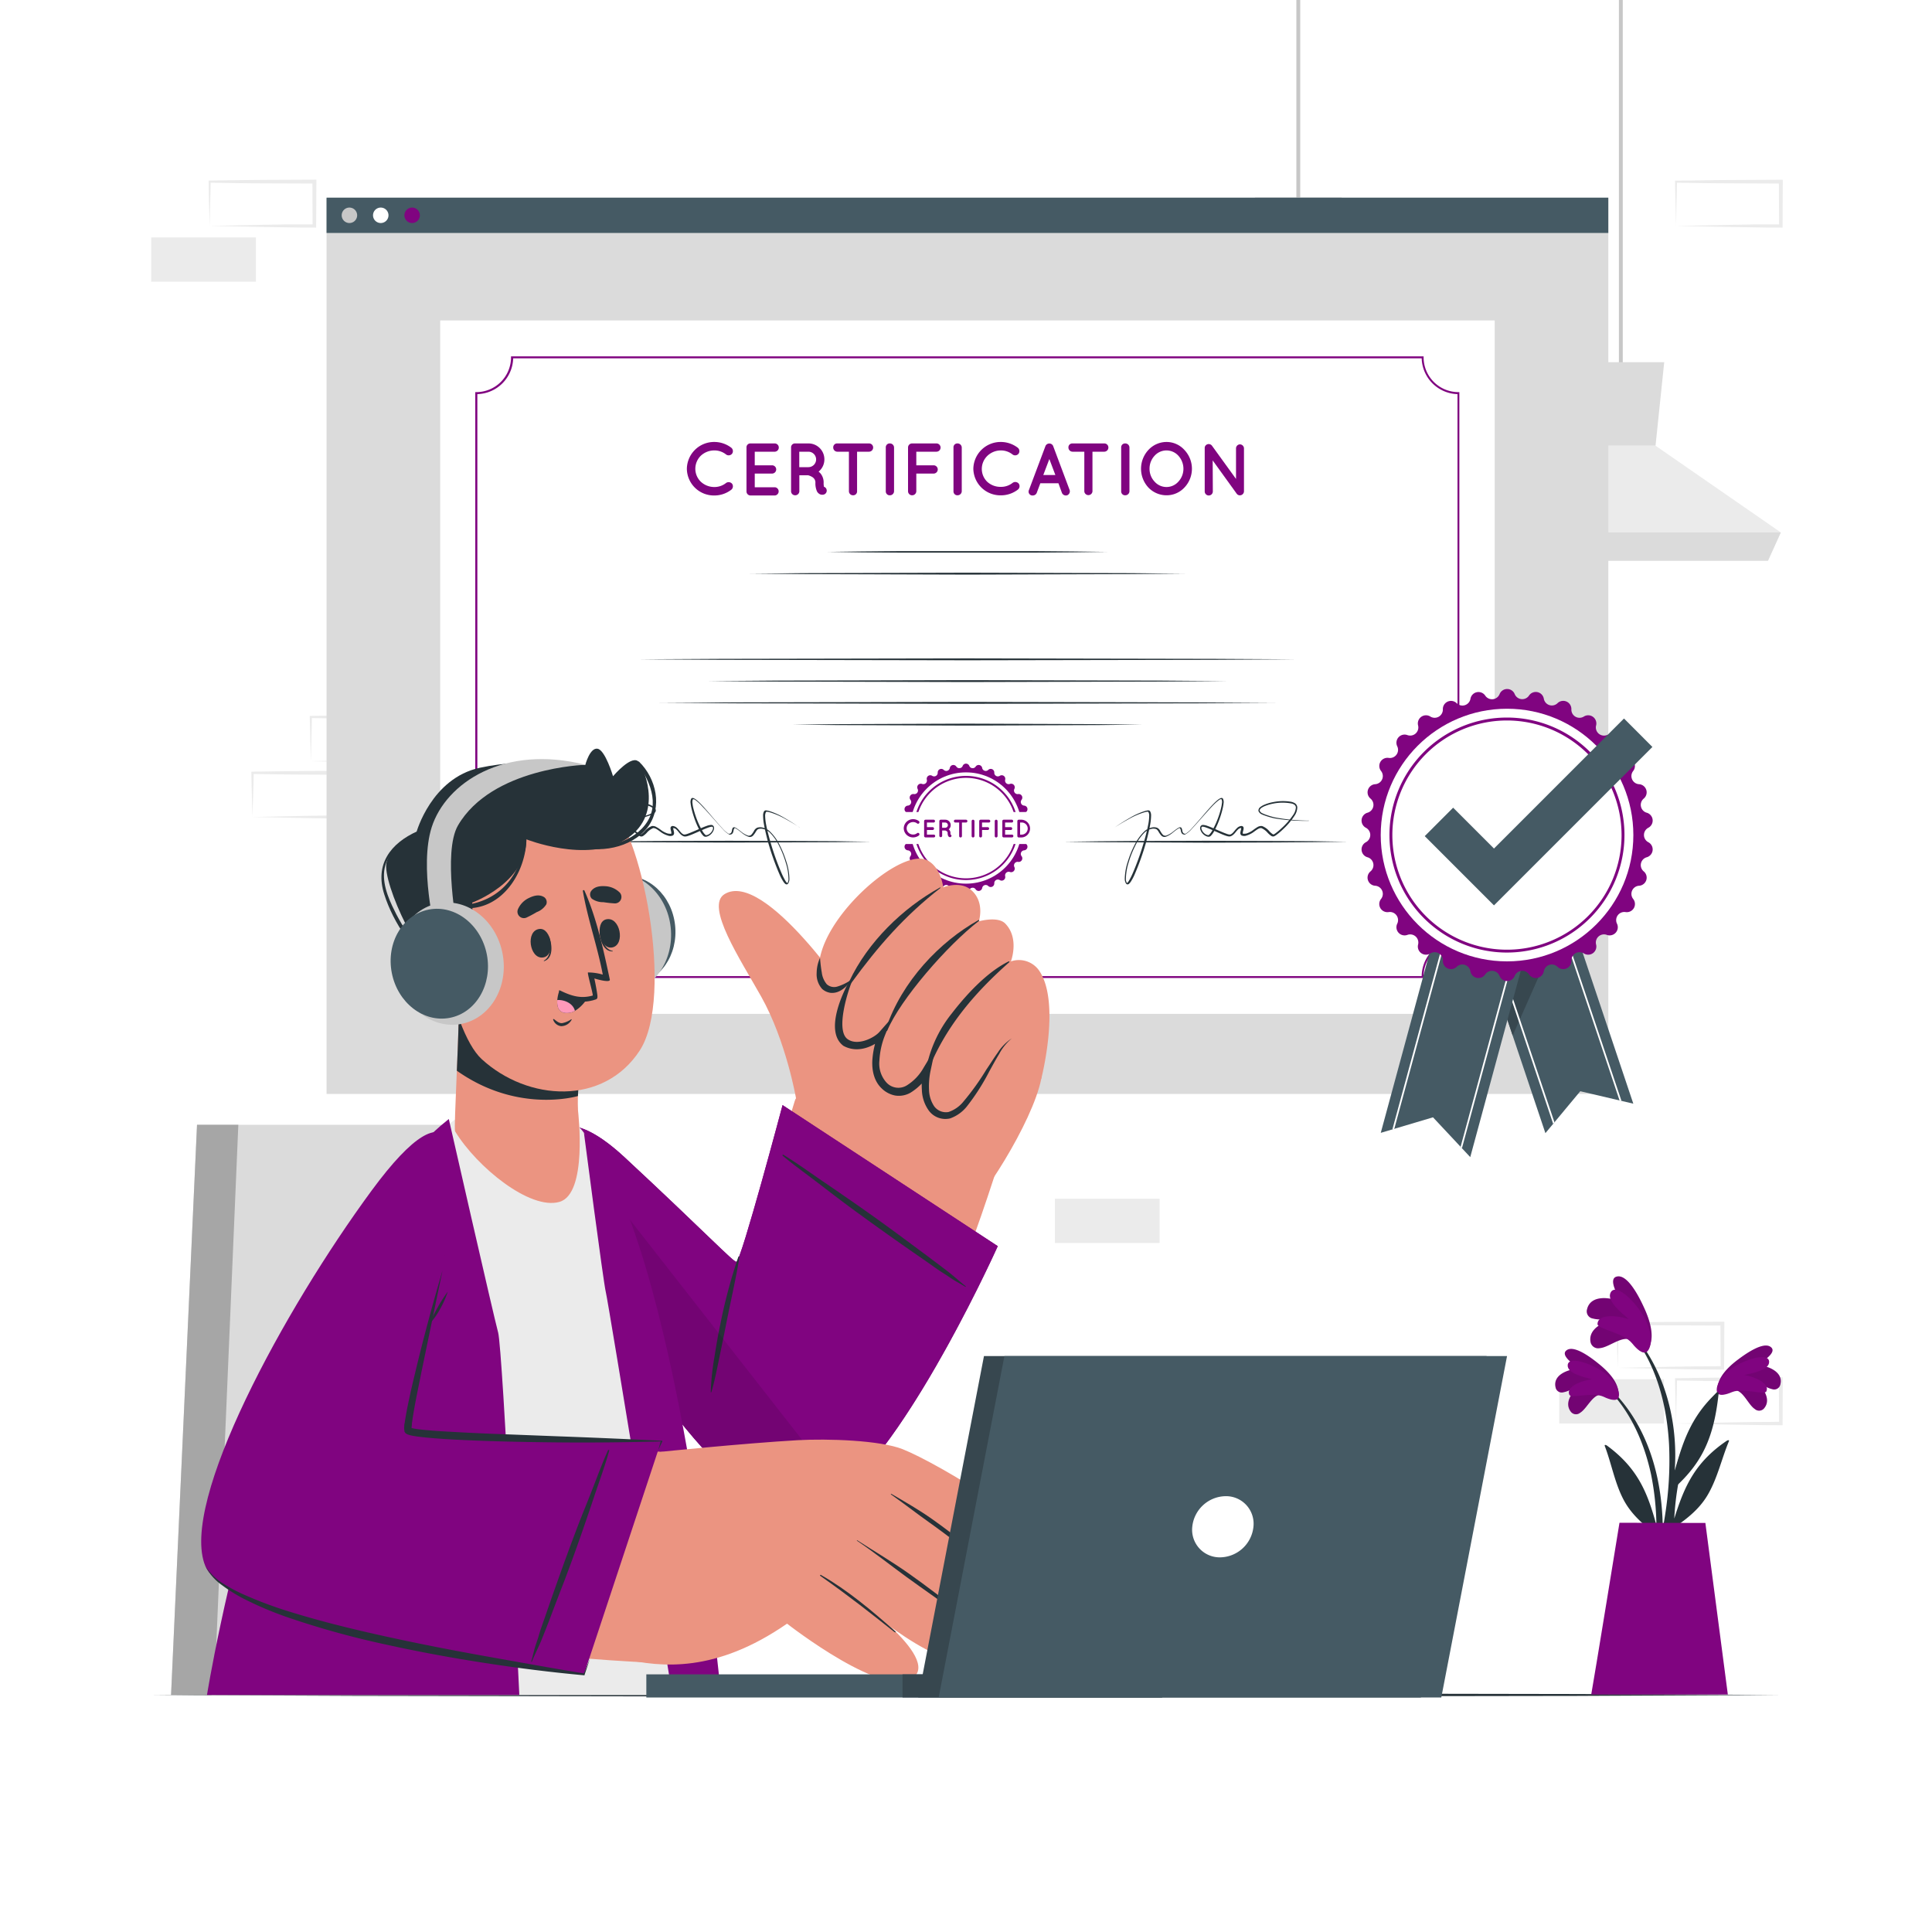 <svg class="animated" id="freepik_stories-certification" xmlns="http://www.w3.org/2000/svg" viewBox="0 0 500 500" version="1.1" xmlns:xlink="http://www.w3.org/1999/xlink" xmlns:svgjs="http://svgjs.com/svgjs"><style>svg#freepik_stories-certification:not(.animated) .animable {opacity: 0;}svg#freepik_stories-certification.animated #freepik--background-complete--inject-26 {animation: 1s 1 forwards cubic-bezier(.36,-0.01,.5,1.38) slideUp;animation-delay: 0s;}svg#freepik_stories-certification.animated #freepik--Table--inject-26 {animation: 1s 1 forwards cubic-bezier(.36,-0.01,.5,1.38) slideLeft;animation-delay: 0s;}svg#freepik_stories-certification.animated #freepik--Screen--inject-26 {animation: 1s 1 forwards cubic-bezier(.36,-0.01,.5,1.38) slideRight;animation-delay: 0s;}svg#freepik_stories-certification.animated #freepik--Label--inject-26 {animation: 1s 1 forwards cubic-bezier(.36,-0.01,.5,1.38) slideUp;animation-delay: 0s;}svg#freepik_stories-certification.animated #freepik--Character--inject-26 {animation: 1s 1 forwards cubic-bezier(.36,-0.01,.5,1.38) fadeIn;animation-delay: 0s;}svg#freepik_stories-certification.animated #freepik--Device--inject-26 {animation: 1s 1 forwards cubic-bezier(.36,-0.01,.5,1.38) zoomOut;animation-delay: 0s;}svg#freepik_stories-certification.animated #freepik--Plant--inject-26 {animation: 1s 1 forwards cubic-bezier(.36,-0.01,.5,1.38) slideUp;animation-delay: 0s;}            @keyframes slideUp {                0% {                    opacity: 0;                    transform: translateY(30px);                }                100% {                    opacity: 1;                    transform: inherit;                }            }                    @keyframes slideLeft {                0% {                    opacity: 0;                    transform: translateX(-30px);                }                100% {                    opacity: 1;                    transform: translateX(0);                }            }                    @keyframes slideRight {                0% {                    opacity: 0;                    transform: translateX(30px);                }                100% {                    opacity: 1;                    transform: translateX(0);                }            }                    @keyframes fadeIn {                0% {                    opacity: 0;                }                100% {                    opacity: 1;                }            }                    @keyframes zoomOut {                0% {                    opacity: 0;                    transform: scale(1.5);                }                100% {                    opacity: 1;                    transform: scale(1);                }            }        </style><g id="freepik--background-complete--inject-26" class="animable" style="transform-origin: 250.255px 184.425px;"><path d="M418.65,354l13.67-.28,6.73-.11c2.24,0,4.47,0,6.7-.05l-.44.44-.06-11.45.5.5L432.2,343c-4.51,0-9-.11-13.55-.17l.28-.27c0,1.88-.09,3.76-.14,5.67Zm0,0-.14-5.66c0-1.91-.11-3.85-.13-5.79v-.27h.27c4.52-.05,9-.16,13.55-.17l13.55-.06h.51v.5L446.2,354v.45h-.45c-2.28,0-4.57,0-6.85-.06l-6.81-.11Z" style="fill: rgb(235, 235, 235); transform-origin: 432.32px 348.25px;" id="elzmsrah15st" class="animable"></path><path d="M433.77,368.4l13.67-.28,6.73-.11c2.24,0,4.47,0,6.7-.05l-.44.44L460.37,357l.5.5-13.55-.06c-4.52,0-9-.11-13.55-.17L434,357c0,1.88-.08,3.76-.13,5.67Zm0,0-.14-5.66c-.05-1.91-.11-3.85-.13-5.79v-.27h.28c4.52-.05,9-.16,13.55-.16l13.55-.07h.5v.5l-.05,11.45v.45h-.44c-2.28,0-4.57,0-6.85-.06l-6.81-.11Z" style="fill: rgb(235, 235, 235); transform-origin: 447.44px 362.65px;" id="elmcyiax5qb7a" class="animable"></path><g id="elkygdeg0res"><rect x="403.53" y="356.95" width="27.1" height="11.45" style="fill: rgb(235, 235, 235); transform-origin: 417.08px 362.675px; transform: rotate(180deg);" class="animable"></rect></g><path d="M80.44,197l13.66-.28,6.74-.11c2.24,0,4.46,0,6.7,0l-.45.44,0-11.45.5.5L94,186c-4.52,0-9-.12-13.55-.17l.27-.27c0,1.88-.09,3.76-.13,5.67Zm0,0-.14-5.66c0-1.92-.12-3.85-.14-5.79v-.27h.28c4.51-.05,9-.16,13.55-.17l13.55-.06h.5v.5L108,197v.45h-.44c-2.29,0-4.57,0-6.85-.06l-6.82-.11Z" style="fill: rgb(235, 235, 235); transform-origin: 94.1px 191.25px;" id="elf0zygvttllp" class="animable"></path><g id="elub4tdf1rkm"><rect x="95.56" y="199.98" width="27.1" height="11.45" style="fill: rgb(235, 235, 235); transform-origin: 109.11px 205.705px; transform: rotate(180deg);" class="animable"></rect></g><path d="M65.32,211.43,79,211.15l6.73-.11c2.24,0,4.47,0,6.7,0l-.45.44,0-11.45.5.5-13.55-.06c-4.52,0-9-.12-13.55-.17l.27-.27c0,1.88-.08,3.76-.13,5.67Zm0,0-.14-5.66c-.05-1.92-.11-3.85-.13-5.79v-.27h.28c4.52-.05,9-.16,13.55-.17l13.55-.06h.5v.5l0,11.45v.45h-.44c-2.28,0-4.57,0-6.85-.06l-6.82-.11Z" style="fill: rgb(235, 235, 235); transform-origin: 78.99px 205.68px;" id="elxoyjhco7pes" class="animable"></path><g id="elkmju535lxjh"><rect x="54.25" y="356.95" width="27.1" height="11.45" style="fill: rgb(235, 235, 235); transform-origin: 67.8px 362.675px; transform: rotate(180deg);" class="animable"></rect></g><path d="M54.25,58.46l13.66-.28,6.74-.11c2.24,0,4.46,0,6.7,0l-.45.44L80.85,47l.5.5L67.8,47.45c-4.52,0-9-.12-13.55-.17l.27-.27c0,1.87-.09,3.76-.13,5.67Zm0,0-.15-5.67C54.06,50.88,54,49,54,47v-.27h.28c4.51-.05,9-.16,13.55-.17l13.55-.06h.5V47l-.06,11.45v.45h-.44c-2.29,0-4.57,0-6.85-.06l-6.82-.11Z" style="fill: rgb(235, 235, 235); transform-origin: 67.94px 52.7px;" id="elej1wzd5lm8a" class="animable"></path><g id="elrd4tn3i468"><rect x="39.13" y="61.45" width="27.1" height="11.45" style="fill: rgb(235, 235, 235); transform-origin: 52.68px 67.175px; transform: rotate(180deg);" class="animable"></rect></g><path d="M433.77,58.47l13.67-.27,6.73-.12c2.24,0,4.47,0,6.7,0l-.44.44L460.37,47l.5.5-13.55-.06c-4.52,0-9-.11-13.55-.16L434,47c0,1.88-.08,3.76-.13,5.67Zm0,0-.14-5.66c-.05-1.91-.11-3.85-.13-5.79v-.27h.28c4.52,0,9-.16,13.55-.16l13.55-.07h.5V47l-.05,11.45v.45h-.44c-2.28,0-4.57,0-6.85-.06l-6.81-.11Z" style="fill: rgb(235, 235, 235); transform-origin: 447.44px 52.71px;" id="elw95oy4ysij" class="animable"></path><g id="eliue8r8i037g"><rect x="380.93" y="215.78" width="27.1" height="11.45" style="fill: rgb(235, 235, 235); transform-origin: 394.48px 221.505px; transform: rotate(180deg);" class="animable"></rect></g><g id="elfng4m849exk"><rect x="273.01" y="310.23" width="27.1" height="11.45" style="fill: rgb(235, 235, 235); transform-origin: 286.56px 315.955px; transform: rotate(180deg);" class="animable"></rect></g><path d="M298.31,86.67,284.64,87l-6.73.11c-2.24,0-4.47,0-6.7.06l.44-.45.06,11.46-.5-.5,13.55.06c4.51,0,9,.11,13.55.16l-.28.28c0-1.88.09-3.77.14-5.67Zm0,0,.14,5.67c0,1.91.11,3.84.13,5.79v.27h-.27c-4.52,0-9,.16-13.55.16l-13.55.07h-.5v-.5l.05-11.46v-.45h.45c2.28,0,4.57,0,6.85,0l6.81.12Z" style="fill: rgb(235, 235, 235); transform-origin: 284.645px 92.425px;" id="elycsco4iayr" class="animable"></path><path d="M283.19,72.23l-13.67.28-6.73.11c-2.24,0-4.47,0-6.7.06l.44-.45.06,11.46-.5-.5,13.55.06c4.52,0,9,.11,13.55.16l-.27.28c0-1.88.08-3.77.13-5.67Zm0,0,.14,5.67c.05,1.91.11,3.84.13,5.79V84h-.28c-4.52.05-9,.16-13.55.16l-13.55.06h-.5v-.5l0-11.46v-.45h.44c2.28,0,4.57,0,6.85,0l6.81.11Z" style="fill: rgb(235, 235, 235); transform-origin: 269.52px 78.015px;" id="elf1q38pilrl" class="animable"></path><rect x="418.97" width="1" height="97.88" style="fill: rgb(199, 199, 199); transform-origin: 419.47px 48.94px;" id="elqn2nj5igrgl" class="animable"></rect><polygon points="378.07 137.79 381.4 145.11 457.55 145.11 460.87 137.79 428.45 115.35 410.49 115.35 378.07 137.79" style="fill: rgb(235, 235, 235); transform-origin: 419.47px 130.23px;" id="elhjk9b1a4vci" class="animable"></polygon><polygon points="408.24 93.73 410.49 115.35 428.45 115.35 430.7 93.73 408.24 93.73" style="fill: rgb(219, 219, 219); transform-origin: 419.47px 104.54px;" id="elyuj914zvent" class="animable"></polygon><polygon points="378.07 137.79 381.4 145.12 457.55 145.12 460.87 137.79 378.07 137.79" style="fill: rgb(219, 219, 219); transform-origin: 419.47px 141.455px;" id="elkv2rw84zv7q" class="animable"></polygon><rect x="335.5" width="1" height="55.23" style="fill: rgb(199, 199, 199); transform-origin: 336px 27.615px;" id="elmz611m8mg1g" class="animable"></rect><polygon points="294.6 95.14 297.93 102.46 374.08 102.46 377.4 95.14 344.98 72.7 327.02 72.7 294.6 95.14" style="fill: rgb(235, 235, 235); transform-origin: 336px 87.58px;" id="elzzylhzv7zg" class="animable"></polygon><polygon points="324.77 51.08 327.02 72.7 344.98 72.7 347.23 51.08 324.77 51.08" style="fill: rgb(219, 219, 219); transform-origin: 336px 61.89px;" id="ell660u7z5jdf" class="animable"></polygon><polygon points="294.6 95.14 297.93 102.46 374.08 102.46 377.4 95.14 294.6 95.14" style="fill: rgb(219, 219, 219); transform-origin: 336px 98.8px;" id="el3qdwq65besg" class="animable"></polygon></g><g id="freepik--Table--inject-26" class="animable" style="transform-origin: 250px 438.65px;"><polygon points="39.13 438.65 91.85 438.41 144.56 438.32 250 438.15 355.44 438.32 408.15 438.41 460.87 438.65 408.15 438.9 355.44 438.98 250 439.15 144.56 438.98 91.85 438.89 39.13 438.65" style="fill: rgb(38, 50, 56); transform-origin: 250px 438.65px;" id="el4hbbwwd57rk" class="animable"></polygon></g><g id="freepik--Screen--inject-26" class="animable" style="transform-origin: 250.37px 167.13px;"><rect x="84.51" y="51.33" width="331.72" height="231.78" style="fill: rgb(219, 219, 219); transform-origin: 250.37px 167.22px;" id="elomcg4o8c21q" class="animable"></rect><rect x="84.51" y="51.15" width="331.72" height="9.14" style="fill: rgb(69, 90, 100); transform-origin: 250.37px 55.72px;" id="elaojtwl40e7" class="animable"></rect><path d="M92.43,55.72a2,2,0,1,1-2-2A2,2,0,0,1,92.43,55.72Z" style="fill: rgb(199, 199, 199); transform-origin: 90.43px 55.72px;" id="eloxer8ifsrtp" class="animable"></path><path d="M100.54,55.72a2,2,0,1,1-2-2A2,2,0,0,1,100.54,55.72Z" style="fill: rgb(255, 255, 255); transform-origin: 98.54px 55.72px;" id="el4ynwxfy7925" class="animable"></path><path d="M108.66,55.72a2,2,0,1,1-2-2A2,2,0,0,1,108.66,55.72Z" style="fill: rgb(128, 4, 128); transform-origin: 106.66px 55.72px;" id="elcwsp5xokox7" class="animable"></path><rect x="113.92" y="82.93" width="272.9" height="179.46" style="fill: rgb(255, 255, 255); transform-origin: 250.37px 172.66px;" id="elfgg3fo1w9mm" class="animable"></rect><path d="M368.43,253.11H132.31v-.4a9,9,0,0,0-9-9H123V101.48h.25a9,9,0,0,0,9-9v-.25H368.43v.25a9,9,0,0,0,9,9h.25V243.69h-.25a9,9,0,0,0-9,9Zm-235.62-.5H367.93a9.52,9.52,0,0,1,9.27-9.41V102a9.54,9.54,0,0,1-9.27-9.27H132.81a9.54,9.54,0,0,1-9.27,9.27V243.2A9.52,9.52,0,0,1,132.81,252.61Z" style="fill: rgb(128, 4, 128); transform-origin: 250.34px 172.67px;" id="eli6ohx7vsg8" class="animable"></path><path d="M177.76,121.31a7.05,7.05,0,0,1,7.06-6.93,7.25,7.25,0,0,1,4.45,1.5,1.15,1.15,0,0,1,.19,1.54,1.13,1.13,0,0,1-1.54.21,4.83,4.83,0,0,0-3.1-1.06,5.1,5.1,0,0,0-3.47,1.39,4.76,4.76,0,0,0-1.4,3.35,4.68,4.68,0,0,0,1.4,3.34,5.1,5.1,0,0,0,3.47,1.39,4.81,4.81,0,0,0,3.1-1.06,1.17,1.17,0,0,1,1.54.21,1.14,1.14,0,0,1-.19,1.54,7.19,7.19,0,0,1-4.45,1.5A7,7,0,0,1,177.76,121.31Z" style="fill: rgb(128, 4, 128); transform-origin: 183.718px 121.305px;" id="elih4tqdlj58k" class="animable"></path><path d="M193.19,127.18V115.82a1,1,0,0,1,1.06-1.06h6.3a1.06,1.06,0,0,1,1,1.06,1.08,1.08,0,0,1-1,1.08h-5.22v3.52h4.48a1.07,1.07,0,0,1,0,2.14h-4.48v3.54h5.22a1.07,1.07,0,0,1,0,2.13h-6.3A1.05,1.05,0,0,1,193.19,127.18Z" style="fill: rgb(128, 4, 128); transform-origin: 197.369px 121.494px;" id="ella8mcmiw3qa" class="animable"></path><path d="M213.9,126.64a1.05,1.05,0,0,1-.67,1.34,1.66,1.66,0,0,1-.43.06h0a1.39,1.39,0,0,1-.75-.21,1.74,1.74,0,0,1-.62-.67,5.18,5.18,0,0,1-.4-2.31,1.57,1.57,0,0,0-.24-.83,1.8,1.8,0,0,0-.57-.56,3.78,3.78,0,0,0-1.08-.46h-2.27v4.18a1.07,1.07,0,0,1-1.08,1,1.05,1.05,0,0,1-1.06-1V115.82a1,1,0,0,1,1.06-1.06h3.44a4.11,4.11,0,0,1,4.12,4.14,4.06,4.06,0,0,1-1.5,3.16,3.08,3.08,0,0,1,.68.71,3.68,3.68,0,0,1,.63,2.08,4.65,4.65,0,0,0,.08,1.13A1,1,0,0,1,213.9,126.64Zm-2.69-7.74a2,2,0,0,0-2-2h-2.36v4h2.36A2,2,0,0,0,211.21,118.9Z" style="fill: rgb(128, 4, 128); transform-origin: 209.342px 121.469px;" id="elzbofmvtjzmd" class="animable"></path><path d="M224.87,116.9h-3.06v10.28a1,1,0,0,1-1.05,1,1.05,1.05,0,0,1-1.06-1V116.9h-3a1.07,1.07,0,0,1-1.06-1.08,1,1,0,0,1,1.06-1.06h8.21a1.05,1.05,0,0,1,1.06,1.06A1.08,1.08,0,0,1,224.87,116.9Z" style="fill: rgb(128, 4, 128); transform-origin: 220.804px 121.47px;" id="elloeb4djvnh" class="animable"></path><path d="M229.24,115.82a1,1,0,0,1,1.06-1.06,1.07,1.07,0,0,1,1.08,1.06v11.36a1.07,1.07,0,0,1-1.08,1,1,1,0,0,1-1.06-1Z" style="fill: rgb(128, 4, 128); transform-origin: 230.309px 121.47px;" id="elif2tm9q0zpm" class="animable"></path><path d="M235,127.18V115.82a1.05,1.05,0,0,1,1.06-1.06h6.29a1.07,1.07,0,0,1,0,2.14h-5.21v3.52h4.48a1.07,1.07,0,0,1,0,2.14h-4.48v4.62a1.08,1.08,0,0,1-1.08,1A1.05,1.05,0,0,1,235,127.18Z" style="fill: rgb(128, 4, 128); transform-origin: 239.21px 121.47px;" id="el3w44eu0p4l8" class="animable"></path><path d="M246.76,115.82a1,1,0,0,1,1.06-1.06,1.08,1.08,0,0,1,1.08,1.06v11.36a1.08,1.08,0,0,1-1.08,1,1,1,0,0,1-1.06-1Z" style="fill: rgb(128, 4, 128); transform-origin: 247.829px 121.47px;" id="elzxeo38yzqug" class="animable"></path><path d="M251.9,121.31a7.06,7.06,0,0,1,7.06-6.93,7.23,7.23,0,0,1,4.45,1.5,1.14,1.14,0,0,1,.19,1.54,1.12,1.12,0,0,1-1.54.21,4.83,4.83,0,0,0-3.1-1.06A5.06,5.06,0,0,0,255.5,118a4.73,4.73,0,0,0-1.41,3.35,4.65,4.65,0,0,0,1.41,3.34A5.06,5.06,0,0,0,259,126a4.81,4.81,0,0,0,3.1-1.06,1.17,1.17,0,0,1,1.54.21,1.13,1.13,0,0,1-.19,1.54,7.17,7.17,0,0,1-4.45,1.5A7,7,0,0,1,251.9,121.31Z" style="fill: rgb(128, 4, 128); transform-origin: 257.88px 121.285px;" id="ellbjwn6of30f" class="animable"></path><path d="M273.92,125.06h-4.68l-.94,2.5a1.09,1.09,0,0,1-1,.67,1,1,0,0,1-1-1.44l4.26-11.34a1.08,1.08,0,0,1,1-.67,1.06,1.06,0,0,1,1,.67l4.25,11.34a1.1,1.1,0,0,1-.63,1.39,1.11,1.11,0,0,1-1.35-.62Zm-.79-2.12-1.56-4.14L270,122.94Z" style="fill: rgb(128, 4, 128); transform-origin: 271.534px 121.508px;" id="elw3kuupj9x3" class="animable"></path><path d="M285.79,116.9h-3.06v10.28a1.06,1.06,0,0,1-2.11,0V116.9h-3.05a1.08,1.08,0,0,1-1.06-1.08,1,1,0,0,1,1.06-1.06h8.22a1.05,1.05,0,0,1,1.06,1.06A1.08,1.08,0,0,1,285.79,116.9Z" style="fill: rgb(128, 4, 128); transform-origin: 281.679px 121.448px;" id="elabarzfzva4g" class="animable"></path><path d="M290.16,115.82a1,1,0,0,1,1.06-1.06,1.07,1.07,0,0,1,1.08,1.06v11.36a1.07,1.07,0,0,1-1.08,1,1,1,0,0,1-1.06-1Z" style="fill: rgb(128, 4, 128); transform-origin: 291.229px 121.47px;" id="el0x31ht0gfi9h" class="animable"></path><path d="M306.52,116.44a7.06,7.06,0,0,1,0,9.74,6.29,6.29,0,0,1-4.6,2,6.49,6.49,0,0,1-4.71-2,7.16,7.16,0,0,1,0-9.74,6.42,6.42,0,0,1,4.71-2.06A6.23,6.23,0,0,1,306.52,116.44Zm-.25,4.87a5,5,0,0,0-1.31-3.37,4.14,4.14,0,0,0-6.15,0,4.88,4.88,0,0,0-1.31,3.37,4.79,4.79,0,0,0,1.31,3.34,4.1,4.1,0,0,0,6.15,0A4.88,4.88,0,0,0,306.27,121.31Z" style="fill: rgb(128, 4, 128); transform-origin: 301.884px 121.28px;" id="elzmj0uimi2lm" class="animable"></path><path d="M313.88,127.18a1.05,1.05,0,1,1-2.1,0V116a1,1,0,0,1,.42-.88,1.06,1.06,0,0,1,1.46.23l6.22,8.6V116a1.05,1.05,0,0,1,1-1,1.07,1.07,0,0,1,1.06,1v11.19a1.07,1.07,0,0,1-1.06,1,1,1,0,0,1-.79-.38.31.31,0,0,1-.09-.12l-6.16-8.54Z" style="fill: rgb(128, 4, 128); transform-origin: 316.859px 121.578px;" id="eljyp5mumlr5j" class="animable"></path><path d="M214.18,142.82q9.06-.13,18.1-.19l18.09,0,18.1,0q9,.06,18.09.19-9,.15-18.09.2l-18.1,0-18.09,0Q223.24,143,214.18,142.82Z" style="fill: rgb(38, 50, 56); transform-origin: 250.37px 142.825px;" id="elwux1tojmwn" class="animable"></path><polygon points="194.07 148.46 208.14 148.33 222.22 148.29 250.37 148.21 278.52 148.29 292.6 148.33 306.68 148.46 292.6 148.58 278.52 148.62 250.37 148.71 222.22 148.62 208.14 148.58 194.07 148.46" style="fill: rgb(38, 50, 56); transform-origin: 250.375px 148.46px;" id="elzg7as3wf7a" class="animable"></polygon><path d="M275.37,217.84q9.18-.14,18.35-.19l18.35-.06,18.35.06q9.18,0,18.35.19-9.16.14-18.35.19l-18.35.06L293.72,218Q284.54,218,275.37,217.84Z" style="fill: rgb(38, 50, 56); transform-origin: 312.07px 217.84px;" id="elez8vbx76iqw" class="animable"></path><path d="M152,217.84q9.18-.14,18.35-.19l18.35-.06,18.35.06q9.18,0,18.36.19Q216.2,218,207,218l-18.35.06L170.32,218Q161.14,218,152,217.84Z" style="fill: rgb(38, 50, 56); transform-origin: 188.705px 217.825px;" id="elxkxy8nntix9" class="animable"></path><polygon points="317.68 176.27 300.85 176.39 284.02 176.43 250.37 176.51 216.72 176.43 199.89 176.39 183.07 176.27 199.89 176.14 216.72 176.1 250.37 176.02 284.02 176.1 300.85 176.14 317.68 176.27" style="fill: rgb(38, 50, 56); transform-origin: 250.375px 176.265px;" id="elw0hiawytw6n" class="animable"></polygon><polygon points="335.43 170.63 314.17 170.76 292.9 170.8 250.37 170.88 207.84 170.8 186.57 170.76 165.31 170.63 186.57 170.51 207.84 170.47 250.37 170.39 292.9 170.47 314.17 170.51 335.43 170.63" style="fill: rgb(38, 50, 56); transform-origin: 250.37px 170.635px;" id="el9vnjbt2nzy" class="animable"></polygon><polygon points="330.07 181.9 310.14 182.02 290.22 182.06 250.37 182.15 210.52 182.06 190.6 182.02 170.67 181.9 190.6 181.77 210.52 181.73 250.37 181.65 290.22 181.73 310.14 181.78 330.07 181.9" style="fill: rgb(38, 50, 56); transform-origin: 250.37px 181.9px;" id="elax4zudahnkh" class="animable"></polygon><polygon points="295.64 187.53 284.32 187.65 273.01 187.69 250.37 187.78 227.74 187.69 216.42 187.65 205.1 187.53 216.42 187.41 227.74 187.36 250.37 187.28 273.01 187.36 284.32 187.41 295.64 187.53" style="fill: rgb(38, 50, 56); transform-origin: 250.37px 187.53px;" id="elzg6rfm4n9as" class="animable"></polygon><path d="M288.54,214.1q1.84-1.28,3.8-2.4a18.34,18.34,0,0,1,4.11-1.85,5.54,5.54,0,0,1,.56-.11.61.61,0,0,1,.63.21,2.15,2.15,0,0,1,.26,1.17,14.07,14.07,0,0,1-.23,2.25c-.26,1.48-.63,2.94-1,4.38a67.32,67.32,0,0,1-3,8.49,12.56,12.56,0,0,1-1.06,2,2.94,2.94,0,0,1-.41.47.59.59,0,0,1-.39.17.46.46,0,0,1-.27-.09l-.13-.14a2.19,2.19,0,0,1-.32-1.2,14.89,14.89,0,0,1,.79-4.47,25.68,25.68,0,0,1,1.69-4.19,12.67,12.67,0,0,1,2.63-3.67,4.17,4.17,0,0,1,2.07-1,2.5,2.5,0,0,1,1.18.1,1.8,1.8,0,0,1,.82.84,5.09,5.09,0,0,0,.62.9.91.91,0,0,0,.91.3,5.91,5.91,0,0,0,1.88-1.1c.3-.22.59-.46.9-.67a4.14,4.14,0,0,1,.5-.3.57.57,0,0,1,.62,0c.29.37.22.76.36,1.09a.67.67,0,0,0,.77.49,7,7,0,0,0,1.65-1.44c.5-.54,1-1.11,1.49-1.67,1-1.13,1.94-2.28,2.94-3.39.5-.56,1-1.11,1.55-1.64a8.8,8.8,0,0,1,.86-.74,2.85,2.85,0,0,1,.51-.3.8.8,0,0,1,.33-.08.41.41,0,0,1,.34.19,2,2,0,0,1,.16,1.19,10.06,10.06,0,0,1-.18,1.12,22.6,22.6,0,0,1-.6,2.18,22.12,22.12,0,0,1-1.79,4.16,4.74,4.74,0,0,1-.71.94.82.82,0,0,1-.66.26,1.79,1.79,0,0,1-.6-.17,2.78,2.78,0,0,1-1.51-1.83,1,1,0,0,1,.09-.7.71.71,0,0,1,.29-.28.69.69,0,0,1,.38-.08,4,4,0,0,1,1.16.27c.72.25,1.41.56,2.1.86s1.37.6,2.05.88c.35.13.69.27,1,.37a3.38,3.38,0,0,0,.49.11.77.77,0,0,0,.41-.09c.57-.28.94-1,1.51-1.53a1.78,1.78,0,0,1,1.14-.59.58.58,0,0,1,.46.15.59.59,0,0,1,.16.46,3.33,3.33,0,0,1-.11.61c-.11.33-.15.76-.05.78s.54,0,.85-.05a5.72,5.72,0,0,0,1.89-1c.3-.21.61-.44.95-.64a1.86,1.86,0,0,1,1.25-.3,4.66,4.66,0,0,1,1.92,1.39,4.53,4.53,0,0,0,.8.69c.13.09.26.11.29.08a3.07,3.07,0,0,0,.43-.26,18.57,18.57,0,0,0,1.68-1.42,19,19,0,0,0,2.9-3.33,3.83,3.83,0,0,0,.72-1.94c0-.67-.69-1-1.41-1.09a12.17,12.17,0,0,0-4.38.06,11.69,11.69,0,0,0-2.12.6,4.81,4.81,0,0,0-1,.52c-.27.2-.52.49-.44.76a1.34,1.34,0,0,0,.71.65,10.52,10.52,0,0,0,1,.41c.7.24,1.41.46,2.13.63a49.09,49.09,0,0,0,8.91.85v.05a47.14,47.14,0,0,1-8.95-.65,20.74,20.74,0,0,1-2.18-.61c-.35-.13-.71-.24-1.06-.41a1.6,1.6,0,0,1-.88-.84,1.1,1.1,0,0,1,.54-1.1,4.28,4.28,0,0,1,1-.57,10.32,10.32,0,0,1,2.18-.65,12.58,12.58,0,0,1,4.54-.13,3.11,3.11,0,0,1,1.13.39,1.36,1.36,0,0,1,.65,1.1,4.07,4.07,0,0,1-.77,2.23,18.43,18.43,0,0,1-2.95,3.45,16.47,16.47,0,0,1-1.74,1.47,3.23,3.23,0,0,1-.53.32.85.85,0,0,1-.77-.11,5.67,5.67,0,0,1-.89-.77,4.51,4.51,0,0,0-1.65-1.24c-.55-.08-1.19.43-1.78.85a6.29,6.29,0,0,1-2.07,1.08,1.72,1.72,0,0,1-1.33-.05.8.8,0,0,1-.25-.75,3.54,3.54,0,0,1,.12-.6,2.57,2.57,0,0,0,.09-.49c0-.06,0-.09,0-.06s0,0-.07,0a1.33,1.33,0,0,0-.8.43c-.51.47-.86,1.2-1.65,1.62a1.17,1.17,0,0,1-.67.13,2.77,2.77,0,0,1-.6-.13c-.37-.11-.72-.25-1.07-.39-.7-.29-1.38-.6-2.07-.9s-1.36-.61-2.05-.85a3.76,3.76,0,0,0-1-.26c-.24,0-.38.2-.31.52a2.36,2.36,0,0,0,1.24,1.53,1.59,1.59,0,0,0,.47.14c.1,0,.21,0,.34-.16a4,4,0,0,0,.64-.84,21.66,21.66,0,0,0,1.81-4,20.73,20.73,0,0,0,.61-2.14,8.29,8.29,0,0,0,.19-1.09,1.81,1.81,0,0,0-.08-1c-.11-.19-.53,0-.8.25a9.29,9.29,0,0,0-.84.71c-.54.51-1.05,1.06-1.55,1.61-1,1.1-2,2.24-3,3.36-.5.56-1,1.12-1.51,1.67a6.5,6.5,0,0,1-1.74,1.46.83.83,0,0,1-1-.58c-.14-.36-.13-.8-.33-1s-.27,0-.43.06a3.21,3.21,0,0,0-.46.29c-.3.21-.59.45-.89.68a6.08,6.08,0,0,1-1.95,1.16,1.14,1.14,0,0,1-1.12-.35,5.73,5.73,0,0,1-.67-.93c-.2-.31-.4-.64-.7-.74a2.32,2.32,0,0,0-1-.07,3.91,3.91,0,0,0-1.91.94,12.54,12.54,0,0,0-2.52,3.61,25.8,25.8,0,0,0-1.63,4.14,14.83,14.83,0,0,0-.72,4.34,1.79,1.79,0,0,0,.23.94l.06.07s0,0,0,0a.25.25,0,0,0,.1-.07,2.07,2.07,0,0,0,.32-.38,17.06,17.06,0,0,0,1-1.94,67.32,67.32,0,0,0,3-8.4,44.3,44.3,0,0,0,1.07-4.34,11.77,11.77,0,0,0,.25-2.2,1.87,1.87,0,0,0-.19-1c-.09-.12-.18-.15-.38-.11a3.29,3.29,0,0,0-.53.1,19.06,19.06,0,0,0-4.09,1.74c-1.31.71-2.6,1.48-3.85,2.29Z" style="fill: rgb(38, 50, 56); transform-origin: 313.57px 217.695px;" id="el3oobgwl584f" class="animable"></path><path d="M206.85,214.1q-1.84-1.28-3.8-2.4a18.34,18.34,0,0,0-4.11-1.85,5.22,5.22,0,0,0-.57-.11.6.6,0,0,0-.62.21,2.15,2.15,0,0,0-.26,1.17,13,13,0,0,0,.23,2.25c.26,1.48.63,2.94,1,4.38a67.32,67.32,0,0,0,3,8.49,12.56,12.56,0,0,0,1.06,2,2.51,2.51,0,0,0,.41.47.59.59,0,0,0,.39.17.48.48,0,0,0,.27-.09l.13-.14a2.28,2.28,0,0,0,.32-1.2,15.21,15.21,0,0,0-.79-4.47,26.6,26.6,0,0,0-1.69-4.19,12.71,12.71,0,0,0-2.64-3.67,4.09,4.09,0,0,0-2.07-1,2.46,2.46,0,0,0-1.17.1,1.8,1.8,0,0,0-.82.84,5.09,5.09,0,0,1-.62.9.92.92,0,0,1-.91.3,5.8,5.8,0,0,1-1.88-1.1c-.3-.22-.6-.46-.91-.67a3.37,3.37,0,0,0-.49-.3.57.57,0,0,0-.62,0c-.29.37-.22.76-.36,1.09a.67.67,0,0,1-.77.49,6.58,6.58,0,0,1-1.65-1.44c-.51-.54-1-1.11-1.49-1.67-1-1.13-1.94-2.28-2.94-3.39-.5-.56-1-1.11-1.55-1.64a8.8,8.8,0,0,0-.86-.74,2.85,2.85,0,0,0-.51-.3.84.84,0,0,0-.33-.08.45.45,0,0,0-.35.19,2,2,0,0,0-.15,1.19,10.06,10.06,0,0,0,.18,1.12,22.6,22.6,0,0,0,.6,2.18,22.12,22.12,0,0,0,1.79,4.16,4.74,4.74,0,0,0,.71.94.82.82,0,0,0,.66.26,1.79,1.79,0,0,0,.6-.17,2.78,2.78,0,0,0,1.51-1.83,1.1,1.1,0,0,0-.09-.7.78.78,0,0,0-.29-.28.72.72,0,0,0-.39-.08,4.19,4.19,0,0,0-1.16.27c-.72.25-1.4.56-2.09.86s-1.37.6-2.06.88c-.34.13-.68.27-1,.37a3.22,3.22,0,0,1-.5.11.79.79,0,0,1-.41-.09c-.56-.28-.94-1-1.5-1.53a1.81,1.81,0,0,0-1.14-.59.58.58,0,0,0-.46.15.59.59,0,0,0-.16.46,3.33,3.33,0,0,0,.11.61c.1.33.15.76.05.78s-.54,0-.85-.05a5.72,5.72,0,0,1-1.89-1c-.3-.21-.61-.44-1-.64a1.82,1.82,0,0,0-1.24-.3,4.66,4.66,0,0,0-1.92,1.39,4.53,4.53,0,0,1-.8.69c-.13.09-.26.11-.29.08a3.07,3.07,0,0,1-.43-.26,17.4,17.4,0,0,1-1.69-1.42,19.41,19.41,0,0,1-2.89-3.33A3.74,3.74,0,0,1,160,209c0-.67.69-1,1.4-1.09a12.23,12.23,0,0,1,4.39.06,11.93,11.93,0,0,1,2.12.6,5.46,5.46,0,0,1,1,.52c.27.2.52.49.44.76a1.33,1.33,0,0,1-.72.65,10.33,10.33,0,0,1-1,.41,22,22,0,0,1-2.14.63,48.89,48.89,0,0,1-8.9.85v.05a47.19,47.19,0,0,0,9-.65,20.74,20.74,0,0,0,2.18-.61c.35-.13.71-.24,1.06-.41a1.6,1.6,0,0,0,.88-.84,1.1,1.1,0,0,0-.54-1.1,4.48,4.48,0,0,0-1-.57,10.5,10.5,0,0,0-2.18-.65,12.59,12.59,0,0,0-4.54-.13,3.22,3.22,0,0,0-1.14.39,1.38,1.38,0,0,0-.65,1.1,4.24,4.24,0,0,0,.77,2.23,18.11,18.11,0,0,0,3,3.45,16.47,16.47,0,0,0,1.74,1.47,3.58,3.58,0,0,0,.52.32.84.84,0,0,0,.77-.11,5.34,5.34,0,0,0,.9-.77,4.51,4.51,0,0,1,1.65-1.24c.55-.08,1.19.43,1.78.85a6.29,6.29,0,0,0,2.07,1.08,1.7,1.7,0,0,0,1.32-.05.79.79,0,0,0,.26-.75,3.54,3.54,0,0,0-.12-.6,2.57,2.57,0,0,1-.09-.49c0-.06,0-.09,0-.06s0,0,.07,0a1.33,1.33,0,0,1,.8.43c.51.47.85,1.2,1.64,1.62a1.22,1.22,0,0,0,.68.13,2.77,2.77,0,0,0,.6-.13c.37-.11.72-.25,1.07-.39.7-.29,1.38-.6,2.07-.9s1.36-.61,2.05-.85a3.76,3.76,0,0,1,1-.26c.24,0,.38.2.31.52a2.36,2.36,0,0,1-1.24,1.53,1.59,1.59,0,0,1-.47.14c-.1,0-.21,0-.34-.16a4,4,0,0,1-.64-.84,21.66,21.66,0,0,1-1.81-4c-.24-.71-.45-1.42-.62-2.14a8.26,8.26,0,0,1-.18-1.09,1.81,1.81,0,0,1,.08-1c.11-.19.53,0,.8.25a9.29,9.29,0,0,1,.84.71c.54.51,1,1.06,1.55,1.61,1,1.1,2,2.24,3,3.36.5.56,1,1.12,1.51,1.67a6.62,6.62,0,0,0,1.73,1.46.84.84,0,0,0,1-.58c.14-.36.13-.8.32-1s.28,0,.43.06a3.31,3.31,0,0,1,.47.29c.3.21.59.45.89.68a6.08,6.08,0,0,0,1.95,1.16,1.14,1.14,0,0,0,1.12-.35,5.73,5.73,0,0,0,.67-.93c.2-.31.4-.64.7-.74a2.31,2.31,0,0,1,1-.07,3.91,3.91,0,0,1,1.91.94,12.54,12.54,0,0,1,2.52,3.61,25.75,25.75,0,0,1,1.62,4.14,14.52,14.52,0,0,1,.73,4.34,1.89,1.89,0,0,1-.23.94l-.07.07h0a.25.25,0,0,1-.1-.07,2.07,2.07,0,0,1-.32-.38,15.61,15.61,0,0,1-1-1.94,67.37,67.37,0,0,1-3-8.4c-.41-1.44-.79-2.88-1.07-4.34a13.73,13.73,0,0,1-.25-2.2,2,2,0,0,1,.2-1c.09-.12.18-.15.38-.11a3.51,3.51,0,0,1,.53.1,19.27,19.27,0,0,1,4.09,1.74c1.31.71,2.6,1.48,3.85,2.29Z" style="fill: rgb(38, 50, 56); transform-origin: 181.83px 217.695px;" id="eldgleov9o5mj" class="animable"></path><path d="M250.86,198.22h0a.93.93,0,0,0,1.64.17h0a.93.93,0,0,1,1.69.36h0a.93.93,0,0,0,1.56.51h0a.92.92,0,0,1,1.57.7h0a.93.93,0,0,0,1.43.82h0a.92.92,0,0,1,1.39,1h0a.93.93,0,0,0,1.23,1.1h0a.93.93,0,0,1,1.15,1.29h0a.93.93,0,0,0,1,1.33h0a.93.93,0,0,1,.86,1.49h0a.93.93,0,0,0,.67,1.5h0a.93.93,0,0,1,.53,1.64h0a.93.93,0,0,0,.34,1.61h0a.93.93,0,0,1,.18,1.72h0a.93.93,0,0,0,0,1.64h0a.93.93,0,0,1-.18,1.72h0a.92.92,0,0,0-.34,1.6h0a.94.94,0,0,1-.53,1.65h0a.93.93,0,0,0-.67,1.5h0a.93.93,0,0,1-.86,1.49h0a.93.93,0,0,0-1,1.33h0a.93.93,0,0,1-1.15,1.28h0a.94.94,0,0,0-1.23,1.1h0a.93.93,0,0,1-1.39,1h0a.93.93,0,0,0-1.43.82h0a.92.92,0,0,1-1.57.7h0a.93.93,0,0,0-1.56.51h0a.93.93,0,0,1-1.69.36h0a.93.93,0,0,0-1.64.17h0a.92.92,0,0,1-1.72,0h0a.93.93,0,0,0-1.64-.17h0a.93.93,0,0,1-1.69-.36h0a.93.93,0,0,0-1.56-.51h0a.92.92,0,0,1-1.57-.7h0a.93.93,0,0,0-1.43-.82h0a.93.93,0,0,1-1.39-1h0a.94.94,0,0,0-1.23-1.1h0a.93.93,0,0,1-1.15-1.28h0a.93.93,0,0,0-1-1.33h0a.93.93,0,0,1-.86-1.49h0a.93.93,0,0,0-.67-1.5h0a.94.94,0,0,1-.53-1.65h0a.92.92,0,0,0-.34-1.6h0a.93.93,0,0,1-.18-1.72h0a.93.93,0,0,0,0-1.64h0a.93.93,0,0,1,.18-1.72h0a.93.93,0,0,0,.34-1.61h0a.93.93,0,0,1,.53-1.64h0a.93.93,0,0,0,.67-1.5h0a.93.93,0,0,1,.86-1.49h0a.93.93,0,0,0,1-1.33h0a.93.93,0,0,1,1.15-1.29h0a.93.93,0,0,0,1.23-1.1h0a.92.92,0,0,1,1.39-1h0a.93.93,0,0,0,1.43-.82h0a.92.92,0,0,1,1.57-.7h0a.93.93,0,0,0,1.56-.51h0a.93.93,0,0,1,1.69-.36h0a.93.93,0,0,0,1.64-.17h0A.92.92,0,0,1,250.86,198.22Z" style="fill: rgb(128, 4, 128); transform-origin: 250px 214.275px;" id="elrxp45qf7iel" class="animable"></path><g id="elnnyydzsl2g"><circle cx="250" cy="214.29" r="14.4" style="fill: rgb(255, 255, 255); transform-origin: 250px 214.29px; transform: rotate(-24.19deg);" class="animable"></circle></g><path d="M250,227.76a13.48,13.48,0,1,1,13.48-13.47A13.49,13.49,0,0,1,250,227.76Zm0-26.45a13,13,0,1,0,13,13A13,13,0,0,0,250,201.31Z" style="fill: rgb(128, 4, 128); transform-origin: 250px 214.28px;" id="el05ew00u6agwe" class="animable"></path><rect x="228.14" y="210.15" width="43.72" height="8.28" style="fill: rgb(255, 255, 255); transform-origin: 250px 214.29px;" id="ell5aa8q0kx1i" class="animable"></rect><path d="M233.89,214.37A2.41,2.41,0,0,1,236.3,212a2.48,2.48,0,0,1,1.52.51.4.4,0,0,1,.06.53.38.38,0,0,1-.52.07,1.62,1.62,0,0,0-1.06-.36,1.73,1.73,0,0,0-1.18.47,1.6,1.6,0,0,0-.48,1.14,1.57,1.57,0,0,0,.48,1.14,1.74,1.74,0,0,0,1.18.48,1.65,1.65,0,0,0,1.06-.37.39.39,0,0,1,.52.08.39.39,0,0,1-.06.52,2.48,2.48,0,0,1-1.52.51A2.4,2.4,0,0,1,233.89,214.37Z" style="fill: rgb(128, 4, 128); transform-origin: 235.922px 214.36px;" id="el851mw0fsxma" class="animable"></path><path d="M239.16,216.37V212.5a.36.36,0,0,1,.36-.36h2.15a.37.37,0,0,1,0,.73h-1.78v1.2h1.53a.37.37,0,0,1,0,.73h-1.53V216h1.78a.36.36,0,1,1,0,.72h-2.15A.36.36,0,0,1,239.16,216.37Z" style="fill: rgb(128, 4, 128); transform-origin: 240.595px 214.43px;" id="elabq3jhkp8ja" class="animable"></path><path d="M246.22,216.19a.36.36,0,0,1-.23.46l-.14,0h0a.45.45,0,0,1-.25-.07.66.66,0,0,1-.21-.23,1.8,1.8,0,0,1-.14-.79.52.52,0,0,0-.08-.28.52.52,0,0,0-.2-.19.94.94,0,0,0-.36-.16h-.78v1.42a.37.37,0,0,1-.73,0V212.5a.36.36,0,0,1,.36-.36h1.18a1.4,1.4,0,0,1,1.4,1.41,1.38,1.38,0,0,1-.51,1.08.76.76,0,0,1,.23.24,1.25,1.25,0,0,1,.22.71,1.8,1.8,0,0,0,0,.39A.34.34,0,0,1,246.22,216.19Zm-.91-2.64a.68.68,0,0,0-.68-.68h-.81v1.35h.81A.68.68,0,0,0,245.31,213.55Z" style="fill: rgb(128, 4, 128); transform-origin: 244.67px 214.4px;" id="elj242wk20f4o" class="animable"></path><path d="M250,212.87h-1.05v3.5a.35.35,0,0,1-.36.36.36.36,0,0,1-.36-.36v-3.5h-1a.36.36,0,0,1-.36-.37.35.35,0,0,1,.36-.36H250a.36.36,0,0,1,.36.36A.37.37,0,0,1,250,212.87Z" style="fill: rgb(128, 4, 128); transform-origin: 248.615px 214.435px;" id="elf6ytg0b45cs" class="animable"></path><path d="M251.46,212.5a.36.36,0,0,1,.36-.36.37.37,0,0,1,.37.36v3.87a.36.36,0,0,1-.37.36.35.35,0,0,1-.36-.36Z" style="fill: rgb(128, 4, 128); transform-origin: 251.825px 214.435px;" id="eloicyfau301g" class="animable"></path><path d="M253.42,216.37V212.5a.36.36,0,0,1,.36-.36h2.15a.37.37,0,0,1,.36.36.37.37,0,0,1-.36.37h-1.78v1.2h1.53a.37.37,0,0,1,0,.73h-1.53v1.57a.37.37,0,0,1-.37.36A.36.36,0,0,1,253.42,216.37Z" style="fill: rgb(128, 4, 128); transform-origin: 254.855px 214.435px;" id="eljslh30qcp9" class="animable"></path><path d="M257.44,212.5a.36.36,0,0,1,.36-.36.37.37,0,0,1,.37.36v3.87a.36.36,0,0,1-.37.36.35.35,0,0,1-.36-.36Z" style="fill: rgb(128, 4, 128); transform-origin: 257.805px 214.435px;" id="elayvwi1hln4" class="animable"></path><path d="M259.4,216.37V212.5a.35.35,0,0,1,.36-.36h2.14a.37.37,0,0,1,0,.73h-1.78v1.2h1.53a.37.37,0,0,1,0,.73h-1.53V216h1.78a.36.36,0,1,1,0,.72h-2.14A.35.35,0,0,1,259.4,216.37Z" style="fill: rgb(128, 4, 128); transform-origin: 260.83px 214.43px;" id="elh3do9ismin6" class="animable"></path><path d="M263.29,216.37V212.5a.36.36,0,0,1,.36-.36h.78a2.3,2.3,0,0,1,0,4.59h-.78A.36.36,0,0,1,263.29,216.37ZM264,216h.41a1.58,1.58,0,0,0,1.56-1.58,1.56,1.56,0,0,0-1.56-1.56H264Z" style="fill: rgb(128, 4, 128); transform-origin: 264.934px 214.435px;" id="eld53am4wt6r4" class="animable"></path></g><g id="freepik--Label--inject-26" class="animable" style="transform-origin: 390.02px 237.714px;"><polygon points="399.95 293.26 408.97 282.41 422.7 285.63 405.88 235.49 383.13 243.13 399.95 293.26" style="fill: rgb(69, 90, 100); transform-origin: 402.915px 264.375px;" id="el24bnlk7zebs" class="animable"></polygon><polygon points="391.48 267.99 383.13 243.13 405.88 235.49 391.48 267.99" style="fill: rgb(55, 71, 79); transform-origin: 394.505px 251.74px;" id="eln9pmi08fktq" class="animable"></polygon><polygon points="402.94 236.49 419.14 284.79 419.64 284.91 403.35 236.35 402.94 236.49" style="fill: rgb(255, 255, 255); transform-origin: 411.29px 260.63px;" id="ellnky6du6t8" class="animable"></polygon><polygon points="385.66 242.28 401.95 290.84 402.29 290.45 386.08 242.14 385.66 242.28" style="fill: rgb(255, 255, 255); transform-origin: 393.975px 266.49px;" id="el11sop1f771w" class="animable"></polygon><polygon points="357.34 293.18 370.86 289.16 380.5 299.46 396.14 241.77 372.99 235.49 357.34 293.18" style="fill: rgb(69, 90, 100); transform-origin: 376.74px 267.475px;" id="elxt7h4394is" class="animable"></polygon><polygon points="393.14 240.97 378 296.79 378.35 297.16 393.56 241.08 393.14 240.97" style="fill: rgb(255, 255, 255); transform-origin: 385.78px 269.065px;" id="el2ii9oeeiu7h" class="animable"></polygon><polygon points="375.56 236.2 360.35 292.28 360.84 292.14 375.99 236.31 375.56 236.2" style="fill: rgb(255, 255, 255); transform-origin: 368.17px 264.24px;" id="elid67bxyyn6j" class="animable"></polygon><path d="M392,179.62h0a2.11,2.11,0,0,0,3.71.39h0a2.11,2.11,0,0,1,3.83.82h0a2.11,2.11,0,0,0,3.55,1.15h0a2.11,2.11,0,0,1,3.58,1.59h0a2.11,2.11,0,0,0,3.23,1.87h0a2.11,2.11,0,0,1,3.17,2.3h0a2.11,2.11,0,0,0,2.78,2.5h0a2.11,2.11,0,0,1,2.62,2.91h0a2.11,2.11,0,0,0,2.19,3h0a2.11,2.11,0,0,1,2,3.39h0a2.11,2.11,0,0,0,1.52,3.41h0a2.11,2.11,0,0,1,1.21,3.73h0a2.11,2.11,0,0,0,.78,3.65h0a2.11,2.11,0,0,1,.41,3.9h0a2.11,2.11,0,0,0,0,3.73h0a2.11,2.11,0,0,1-.41,3.9h0a2.11,2.11,0,0,0-.78,3.65h0a2.1,2.1,0,0,1-1.21,3.72h0a2.11,2.11,0,0,0-1.52,3.41h0a2.11,2.11,0,0,1-2,3.4h0a2.11,2.11,0,0,0-2.19,3h0a2.11,2.11,0,0,1-2.62,2.91h0a2.11,2.11,0,0,0-2.78,2.5h0a2.11,2.11,0,0,1-3.17,2.3h0a2.11,2.11,0,0,0-3.23,1.87h0a2.11,2.11,0,0,1-3.58,1.59h0a2.11,2.11,0,0,0-3.55,1.15h0a2.11,2.11,0,0,1-3.83.82h0a2.11,2.11,0,0,0-3.71.39h0a2.11,2.11,0,0,1-3.92,0h0a2.11,2.11,0,0,0-3.71-.39h0a2.11,2.11,0,0,1-3.83-.82h0a2.11,2.11,0,0,0-3.55-1.15h0a2.11,2.11,0,0,1-3.58-1.59h0a2.12,2.12,0,0,0-3.24-1.87h0a2.11,2.11,0,0,1-3.17-2.3h0a2.11,2.11,0,0,0-2.77-2.5h0a2.11,2.11,0,0,1-2.62-2.91h0a2.11,2.11,0,0,0-2.19-3h0a2.11,2.11,0,0,1-2-3.4h0a2.11,2.11,0,0,0-1.52-3.41h0a2.1,2.1,0,0,1-1.21-3.72h0a2.11,2.11,0,0,0-.78-3.65h0a2.11,2.11,0,0,1-.41-3.9h0a2.11,2.11,0,0,0,0-3.73h0a2.11,2.11,0,0,1,.41-3.9h0a2.11,2.11,0,0,0,.78-3.65h0a2.11,2.11,0,0,1,1.21-3.73h0a2.11,2.11,0,0,0,1.52-3.41h0a2.11,2.11,0,0,1,2-3.39h0a2.11,2.11,0,0,0,2.19-3h0a2.11,2.11,0,0,1,2.62-2.91h0a2.11,2.11,0,0,0,2.77-2.5h0a2.11,2.11,0,0,1,3.17-2.3h0a2.12,2.12,0,0,0,3.24-1.87h0A2.11,2.11,0,0,1,377,182h0a2.11,2.11,0,0,0,3.55-1.15h0a2.11,2.11,0,0,1,3.83-.82h0a2.11,2.11,0,0,0,3.71-.39h0A2.11,2.11,0,0,1,392,179.62Z" style="fill: rgb(128, 4, 128); transform-origin: 390.04px 216.106px;" id="elgb5e88tgfpr" class="animable"></path><g id="eljmwtt4kyhzh"><circle cx="390.02" cy="216.11" r="32.69" style="fill: rgb(255, 255, 255); transform-origin: 390.02px 216.11px; transform: rotate(-74.74deg);" class="animable"></circle></g><path d="M390,246.52a30.41,30.41,0,1,1,30.41-30.41A30.44,30.44,0,0,1,390,246.52Zm0-60.06a29.66,29.66,0,1,0,29.66,29.65A29.69,29.69,0,0,0,390,186.46Z" style="fill: rgb(128, 4, 128); transform-origin: 390px 216.11px;" id="elz9uc60mtdmg" class="animable"></path><polygon points="386.64 234.31 368.72 216.39 376.07 209.03 386.64 219.6 420.29 185.95 427.64 193.31 386.64 234.31" style="fill: rgb(69, 90, 100); transform-origin: 398.18px 210.13px;" id="elcmfooyna5ec" class="animable"></polygon></g><g id="freepik--Character--inject-26" class="animable" style="transform-origin: 158.521px 316.2px;"><polygon points="44.27 438.65 171.49 438.65 146.13 291.09 50.99 291.09 44.27 438.65" style="fill: rgb(219, 219, 219); transform-origin: 107.88px 364.87px;" id="el4yp73zwpw94" class="animable"></polygon><polygon points="44.27 438.65 55.42 438.65 61.68 291.09 50.99 291.09 44.27 438.65" style="fill: rgb(166, 166, 166); transform-origin: 52.975px 364.87px;" id="elf2qc51h5pta" class="animable"></polygon><path d="M144.09,314.09c15.92,33,53.66,87.49,69.46,73.28,23.64-21.24,38.72-67.18,44.7-85.74,3.35-10.41-49.61-26.17-52.56-16.73-4.2,13.43-10.59,41.4-14.64,45.45-2.13,2.13-20-21.51-33.31-32.59C138.51,281.79,139,303.56,144.09,314.09Z" style="fill: rgb(235, 148, 129); transform-origin: 199.743px 335.844px;" id="eluom0k10mrbj" class="animable"></path><path d="M269.47,279.23c-2.26,11.29-15.9,32.57-21.17,36.44S206,298.6,205.16,291.94,215,246.81,224,239.26,271.81,267.54,269.47,279.23Z" style="fill: rgb(235, 148, 129); transform-origin: 237.342px 277.184px;" id="el6lhqh378vll" class="animable"></path><path d="M206,284.19s-2.54-14.75-9-26.26c-5.42-9.67-14.57-23.42-9.48-26.54,10.46-6.39,33.26,27.92,33.26,27.92s7.63,16.75-2.17,24C212.42,287.85,206,284.19,206,284.19Z" style="fill: rgb(235, 148, 129); transform-origin: 204.82px 258.09px;" id="el29lunz4lk6k" class="animable"></path><path d="M212.49,253.66c2.08,5.73,7.65,0,7.65,0s-6,10.17-1.61,15.26c4.27,4.89,10.76-2.26,11.23-2.77-.31.54-5.62,10-.64,14.69,5.17,4.84,10.45-3.46,10.79-4-.14.6-1.81,8.62,2.77,11.3,7.87,4.6,12.72-15.79,19.16-19.39,0,0,7.35,10.22,7.63,10.47,0,0,5-19.3-.34-27.72a6.37,6.37,0,0,0-7.51-2.69s2.3-6-1.5-9.83c-1.95-1.94-6.8-.54-6.8-.54s1.65-4.91-1.94-8.07c-2.86-2.53-7.27-.73-7.27-.73s-.62-5.46-4.37-7.09C232.17,219.24,208.07,241.37,212.49,253.66Z" style="fill: rgb(235, 148, 129); transform-origin: 241.774px 255.514px;" id="el9dhpthfr6kd" class="animable"></path><path d="M243.37,229.82c.08-.06,0-.2-.09-.14-9.7,5.34-18.72,14.18-23.47,24.26-.16.33.31.73.55.4C227.24,244.89,234.1,237.05,243.37,229.82Z" style="fill: rgb(38, 50, 56); transform-origin: 231.59px 242.064px;" id="el8j0b8z2ya7k" class="animable"></path><path d="M253.4,238.29c.1-.07,0-.24-.15-.18-10,5.57-19.85,15.81-23.95,28.07-.15.42.15.94.35.47C233,258.7,245,244.76,253.4,238.29Z" style="fill: rgb(38, 50, 56); transform-origin: 241.35px 252.467px;" id="el2rfrmxkib01" class="animable"></path><path d="M239.92,277.8c4.39-11.6,12.06-20.63,21.27-28.77.12-.11,0-.27-.17-.21-5.59,2.76-10.92,8.56-14.68,13.43a32.69,32.69,0,0,0-6.83,15.4C239.48,277.88,239.82,278.05,239.92,277.8Z" style="fill: rgb(38, 50, 56); transform-origin: 250.373px 263.365px;" id="eltdlxjceezkl" class="animable"></path><path d="M219.94,253.7c-.19.4.6.24.42.64-.73,1.69-4.26,12.27-1,14.59,2.59,1.85,6.88-.34,8.2-1.83l3.31-3.75L229,268a20.4,20.4,0,0,0-1.41,6.48,7.29,7.29,0,0,0,1.84,5.69,4.17,4.17,0,0,0,5.2.76,12.61,12.61,0,0,0,4.38-4.58l3.06-5.07-1.23,5.77a19.52,19.52,0,0,0-.41,4.89,8,8,0,0,0,1.34,4.37,3.78,3.78,0,0,0,3.69,1.48,8.37,8.37,0,0,0,3.83-2.65,65.36,65.36,0,0,0,6-8.37c1-1.45,1.89-2.91,2.91-4.33a12.38,12.38,0,0,1,3.65-3.7,13.28,13.28,0,0,0-3.25,4c-.9,1.47-1.72,3-2.56,4.51a56,56,0,0,1-5.64,8.87,9.72,9.72,0,0,1-4.5,3.32,5.32,5.32,0,0,1-5.51-2,9.67,9.67,0,0,1-1.81-5.38,20.8,20.8,0,0,1,.37-5.45l1.83.7a14.44,14.44,0,0,1-5.11,5.46,6.06,6.06,0,0,1-4,.75,6.82,6.82,0,0,1-3.57-1.92c-2-1.95-2.47-4.79-2.34-7.2a22.45,22.45,0,0,1,1.67-7.1l1.5.92c-1.73,1.84-6.26,4.82-10.64,2.45C213,266.75,218.74,255.66,219.94,253.7Z" style="fill: rgb(38, 50, 56); transform-origin: 238.968px 271.643px;" id="elni3bmvr3gh" class="animable"></path><path d="M220.14,253.67a12.41,12.41,0,0,1-3.37,1.63,2.84,2.84,0,0,1-2.81-.59,5.79,5.79,0,0,1-1.28-3c-.21-1.21-.36-2.49-.46-3.82a9.76,9.76,0,0,0-.87,3.94,5.68,5.68,0,0,0,1.43,4.12,4.11,4.11,0,0,0,2.19,1,4.23,4.23,0,0,0,2.26-.43A6.57,6.57,0,0,0,220.14,253.67Z" style="fill: rgb(38, 50, 56); transform-origin: 215.74px 252.428px;" id="elm04gnjv85je" class="animable"></path><path d="M202.52,286l55.7,36.5S227.5,391,207.33,391.4s-50.72-49.42-61.42-71-5.19-40.32,15.69-20.93,28.39,27.37,29,27.09C191.91,326,202.52,286,202.52,286Z" style="fill: rgb(128, 4, 128); transform-origin: 199.401px 338.701px;" id="elvru9r749rh" class="animable"></path><path d="M258.22,322.5s-21.3,47.52-40.08,63.63c-3.76,3.24-7.43,5.21-10.81,5.27-20.17.39-50.72-49.43-61.43-71-6.63-13.37-7-25.64-1.42-28.43,3.45-1.73,9.17.12,17.12,7.5,21,19.51,28.39,27.37,29,27.08C191.9,326,202.53,286,202.53,286Z" style="fill: rgb(128, 4, 128); transform-origin: 199.403px 338.701px;" id="elzvh7ai8pnb" class="animable"></path><path d="M245.48,329.2c-1.48-1.15-3-2.27-4.47-3.39q-4.55-3.4-9.13-6.77c-6.06-4.47-12.24-8.76-18.47-13-3.54-2.4-7-4.94-10.65-7.18a.16.16,0,0,0-.19.26c2.91,2.43,6,4.63,9,6.93s6,4.61,9.06,6.86q9.12,6.68,18.41,13.07c1.74,1.2,3.44,2.48,5.23,3.6.92.57,1.79,1.22,2.72,1.78s1.9,1.06,2.81,1.65a.09.09,0,1,0,.1-.15C248.42,331.69,247,330.39,245.48,329.2Z" style="fill: rgb(38, 50, 56); transform-origin: 226.222px 315.927px;" id="elu98lj1j1gwd" class="animable"></path><path d="M191.08,325.29a134.9,134.9,0,0,0-4.65,17.38c-.63,2.91-1.11,5.85-1.58,8.78a65,65,0,0,0-.91,8.8c0,.11.15.11.18,0,.82-2.83,1.41-5.78,2-8.68s1.21-5.82,1.78-8.74c1.14-5.83,2.51-11.63,3.47-17.49C191.39,325.16,191.14,325.12,191.08,325.29Z" style="fill: rgb(38, 50, 56); transform-origin: 187.656px 342.757px;" id="elimoxi6ce1r" class="animable"></path><g id="elj9fi8xecfbq"><path d="M218.14,386.13c-3.76,3.24-7.43,5.21-10.81,5.27-20.17.39-50.72-49.43-61.43-71-6.63-13.37-7-25.64-1.42-28.43Z" style="opacity: 0.1; transform-origin: 179.363px 341.686px;" class="animable"></path></g><path d="M185.94,438.65H54.76C54.18,436,74.82,321.1,119.05,288.74c9.82-7.18,27.23-2.56,32.07,4.42C175.47,328.24,185.94,438.65,185.94,438.65Z" style="fill: rgb(235, 235, 235); transform-origin: 120.344px 361.891px;" id="els3aa38bchp" class="animable"></path><path d="M116.15,289.6s11.58,50.88,12.77,55.27,5.48,93.78,5.48,93.78H53.57S71.76,324.65,116.15,289.6Z" style="fill: rgb(128, 4, 128); transform-origin: 93.985px 364.125px;" id="el5xqfastj7du" class="animable"></path><path d="M151.12,293.16s5.07,39,5.67,41.26S174,438.65,174,438.65h12.59S175.58,320.79,151.12,293.16Z" style="fill: rgb(128, 4, 128); transform-origin: 168.855px 365.905px;" id="elmajx06lmv4b" class="animable"></path><path d="M100.64,304.36C77,337.65,42.75,397.27,58.53,407.88c26,17.45,97.35,22.13,113.67,22.53,7,.17,16.64-46.66,11.43-52.1s-79.94-2.51-80.89-7c-.55-2.55,8.59-26.15,13.22-54.45C121.3,284.19,107.31,295,100.64,304.36Z" style="fill: rgb(235, 148, 129); transform-origin: 119.815px 362.626px;" id="el0m97vc61pyj" class="animable"></path><path d="M171.1,375.72s21.31-2.19,35.32-3c7.82-.43,21.28,0,27.17,2.32,8.8,3.45,43.43,23.5,38.75,32-4.24,7.7-31.8-13.3-31.8-13.3s29.69,18.73,22.88,27.06-34.79-19.55-34.79-19.55,30.07,19.94,21.7,27.41c-6.33,5.65-33.1-18.16-33.1-18.16s25.72,17.31,19.46,23.4c-6.91,6.73-33-13.7-33-13.7-18.52,12.81-32.57,11.33-42.45,9.09C158.85,428.76,171.1,375.72,171.1,375.72Z" style="fill: rgb(235, 148, 129); transform-origin: 216.852px 403.916px;" id="elqinuvyds2" class="animable"></path><path d="M230.69,386.62c3.57,2.07,7.19,4.15,10.56,6.53s6.66,4.89,9.79,7.58c7.69,6.59,11.47,11.92,11.2,11.62-6.37-7.19-18.3-15.91-21.68-18.3s-6.6-4.92-10-7.31C230.51,386.68,230.6,386.57,230.69,386.62Z" style="fill: rgb(38, 50, 56); transform-origin: 246.4px 399.485px;" id="elb85gjwqglwi" class="animable"></path><path d="M221.86,398.63c4.44,2.85,8.95,5.51,13.27,8.55s10.17,7.48,14.24,10.8c.31.25.08.81-.25.56-4.2-3.15-10.4-7.41-14.64-10.51s-8.36-6.37-12.7-9.3C221.71,398.69,221.79,398.59,221.86,398.63Z" style="fill: rgb(38, 50, 56); transform-origin: 235.635px 408.612px;" id="el87gtum0a9g2" class="animable"></path><path d="M212.43,407.58c7,4,13.26,9.29,19.28,14.63.3.26,0,.34-.34.08-6.32-5-11.25-8.94-19.09-14.47C212.16,407.74,212.28,407.49,212.43,407.58Z" style="fill: rgb(38, 50, 56); transform-origin: 222.032px 415.005px;" id="elr0l6egofww" class="animable"></path><path d="M171.13,372.93l-20,60.43s-91.21-11.62-98-28.09,20.45-66.41,43-97.09c22.19-30.18,24.07-9.78,19.94,12.33s-11.89,47.87-10.58,49.62S171.13,372.93,171.13,372.93Z" style="fill: rgb(128, 4, 128); transform-origin: 111.601px 363.165px;" id="elzc361q56zq" class="animable"></path><path d="M140,424.76c.71-1.73,1.39-3.47,2.07-5.22q2-5.3,4.06-10.61c2.67-7.05,5.14-14.15,7.53-21.29,1.35-4.06,2.86-8.08,4-12.19a.16.16,0,0,0-.31-.11c-1.55,3.45-2.84,7-4.23,10.55s-2.83,7-4.17,10.58c-2.65,7-5.18,14.13-7.64,21.25-.68,2-1.45,4-2,6-.31,1-.7,2-1,3.1s-.51,2.11-.83,3.15a.09.09,0,0,0,.17.06C138.37,428.26,139.24,426.54,140,424.76Z" style="fill: rgb(38, 50, 56); transform-origin: 147.572px 402.66px;" id="el7fftc354ci5" class="animable"></path><path d="M152.7,429.2l-1.41,4.23,0,.13-.15,0c-8.61-.78-17.18-1.87-25.72-3.19s-17.05-2.88-25.5-4.75a224.66,224.66,0,0,1-25-6.89,90.75,90.75,0,0,1-12-5.06,40,40,0,0,1-5.52-3.47,13.1,13.1,0,0,1-4.21-4.91,13.79,13.79,0,0,0,4.5,4.49,40.42,40.42,0,0,0,5.65,3,106.17,106.17,0,0,0,12.06,4.46c8.21,2.53,16.58,4.56,25,6.4s16.87,3.49,25.34,5,17,3.06,25.49,4.46l-.19.12Z" style="fill: rgb(38, 50, 56); transform-origin: 102.945px 419.425px;" id="elgulxfwj6e76" class="animable"></path><path d="M170.35,375.29l.68-2.39.1.14c-9,.24-18,.34-27,.25s-18-.27-27-.75c-2.26-.13-4.52-.28-6.78-.5-1.14-.12-2.26-.23-3.43-.44a8.32,8.32,0,0,1-.91-.2l-.52-.17a3.62,3.62,0,0,1-.37-.2,1.15,1.15,0,0,1-.3-.3,1.42,1.42,0,0,1-.14-.23.41.41,0,0,1,0-.12,3.46,3.46,0,0,1-.06-1.2c0-.3,0-.61.1-.89.7-4.56,1.74-8.91,2.79-13.31,2.1-8.78,4.46-17.48,7-26.14l-5.49,26.47c-.86,4.4-1.86,8.84-2.43,13.21,0,.27,0,.52-.08.79a3.81,3.81,0,0,1,0,.48s0,0,0,0a1,1,0,0,0-.07-.15c-.05-.08-.19-.17-.15-.15s0,0,0,0a1.54,1.54,0,0,0,.28.09c.22.06.48.11.74.16,1,.18,2.17.29,3.27.39,2.22.2,4.46.33,6.71.45q6.72.38,13.48.61l13.49.52c9,.32,18,.72,27,1.15h.16l0,.14Z" style="fill: rgb(38, 50, 56); transform-origin: 138.007px 352.065px;" id="elgrboxrbszv5" class="animable"></path><path d="M115.88,334.29a24.15,24.15,0,0,1-2,4.5,18,18,0,0,1-2.89,4c.7-1.49,1.44-2.93,2.23-4.36A36.14,36.14,0,0,1,115.88,334.29Z" style="fill: rgb(38, 50, 56); transform-origin: 113.435px 338.54px;" id="el0af3fkj0hbzl" class="animable"></path><path d="M144.77,311.05c-7.61,2.17-21.35-9-27-18.27-.38-.64,1.15-26.89.91-32.12,0-1.07,33.18,6.49,33.18,6.49s-2.73,11.11-2.27,20.23C149.65,288.14,152.12,309,144.77,311.05Z" style="fill: rgb(235, 148, 129); transform-origin: 134.785px 285.94px;" id="eldaqwfkmqqnq" class="animable"></path><path d="M118.23,277.1c15.53,11,30.66,6.75,31.34,6.55a90.41,90.41,0,0,1,2.3-16.5s-33.23-7.57-33.18-6.49C118.8,263.12,118.53,270.2,118.23,277.1Z" style="fill: rgb(38, 50, 56); transform-origin: 135.05px 272.588px;" id="el1wjrgogpajt" class="animable"></path><path d="M150.11,242.13c.85,7.74,7,13.41,13.84,12.66s11.61-7.63,10.76-15.37-7.05-13.41-13.84-12.67S149.26,234.38,150.11,242.13Z" style="fill: rgb(69, 90, 100); transform-origin: 162.41px 240.771px;" id="ellbtpi79upk" class="animable"></path><path d="M146.18,243.05c.94,8.62,7.84,14.93,15.4,14.1s12.91-8.49,12-17.11S165.7,225.12,158.15,226,145.23,234.44,146.18,243.05Z" style="fill: rgb(199, 199, 199); transform-origin: 159.876px 241.571px;" id="elidjl7tamyim" class="animable"></path><path d="M114.1,221.24c-3.62,11.62,2.32,45.31,10.56,52.86,11.94,10.95,31.6,12.11,40.93-2.27,9-13.94.51-57.7-8.7-64.57C143.32,197.13,119.46,204.07,114.1,221.24Z" style="fill: rgb(235, 148, 129); transform-origin: 141.218px 242.511px;" id="elyhwkpax1fnm" class="animable"></path><path d="M142.1,242.39c0-.09-.16.14-.14.23.51,2.25.71,4.91-1.2,6-.06,0,0,.15.05.13C143.24,248,142.94,244.44,142.1,242.39Z" style="fill: rgb(38, 50, 56); transform-origin: 141.723px 245.561px;" id="el2g8b8zo9v8" class="animable"></path><path d="M139.62,240.41c-3.69.42-2.58,7.78.85,7.39S142.72,240.06,139.62,240.41Z" style="fill: rgb(38, 50, 56); transform-origin: 139.938px 244.106px;" id="elztkff1udvkb" class="animable"></path><path d="M155.19,240.62c0-.09.2.08.21.17.27,2.29,1,4.87,3.14,5.31.07,0,.08.13,0,.13C156,246.26,155.08,242.83,155.19,240.62Z" style="fill: rgb(38, 50, 56); transform-origin: 156.889px 243.412px;" id="elkm0cwxpwlqr" class="animable"></path><path d="M156.87,237.93c3.62-.83,5,6.47,1.66,7.25S153.83,238.63,156.87,237.93Z" style="fill: rgb(38, 50, 56); transform-origin: 157.804px 241.551px;" id="elkwv52tmvqh" class="animable"></path><path d="M136.21,237.49a29,29,0,0,0,2.7-1.44,4.9,4.9,0,0,0,2.47-2,1.59,1.59,0,0,0-.53-1.85c-1.25-.81-2.68-.43-3.95.19a5.74,5.74,0,0,0-2.89,3A1.67,1.67,0,0,0,136.21,237.49Z" style="fill: rgb(38, 50, 56); transform-origin: 137.702px 234.675px;" id="el1h989825rfi" class="animable"></path><path d="M159.15,233.8a28.22,28.22,0,0,1-3-.32,4.91,4.91,0,0,1-3-.91,1.57,1.57,0,0,1-.2-1.91c.85-1.22,2.32-1.41,3.73-1.31A5.75,5.75,0,0,1,160.4,231,1.68,1.68,0,0,1,159.15,233.8Z" style="fill: rgb(38, 50, 56); transform-origin: 156.772px 231.564px;" id="el2fa2w3ahymf" class="animable"></path><path d="M143.34,263.74c.63.45,1.29,1.1,2.12,1.05a6.1,6.1,0,0,0,2.37-1,.08.08,0,0,1,.11.11,3.1,3.1,0,0,1-2.7,1.67,2.45,2.45,0,0,1-2.1-1.74A.13.13,0,0,1,143.34,263.74Z" style="fill: rgb(38, 50, 56); transform-origin: 145.546px 264.644px;" id="elf46lqihpuar" class="animable"></path><path d="M144.71,256.56a7.86,7.86,0,0,0,5.7,2.67,9.93,9.93,0,0,0,2.81-.3,2.83,2.83,0,0,0,.52-.14l.49-.15a.58.58,0,0,0,.38-.58v0a1,1,0,0,0,0-.23h0l0-.2c-.22-1.77-.79-4.41-.79-4.41.69.23,4.18,1.2,4,.29-1.6-7.51-3.38-15.87-6.56-23a.21.21,0,0,0-.41.12c1.25,7.28,3.78,14.3,5.15,21.6a13.55,13.55,0,0,0-3.83-.56c-.23.11,1.2,5.08,1.24,5.88v.09c-2.89.82-5.25.27-8.41-1.28C144.7,256.22,144.54,256.4,144.71,256.56Z" style="fill: rgb(38, 50, 56); transform-origin: 151.234px 244.796px;" id="el26ipnzxz0da" class="animable"></path><path d="M152.05,258.2a9.32,9.32,0,0,1-3.26,3.41,4.2,4.2,0,0,1-2.49.54c-1.89-.2-2.19-1.87-2.07-3.35a9.62,9.62,0,0,1,.49-2.3A12.06,12.06,0,0,0,152.05,258.2Z" style="fill: rgb(38, 50, 56); transform-origin: 148.128px 259.334px;" id="elxehnmdwqiwl" class="animable"></path><path d="M148.79,261.61a4.2,4.2,0,0,1-2.49.54c-1.89-.2-2.19-1.87-2.07-3.35C146.21,258.71,148.34,259.74,148.79,261.61Z" style="fill: rgb(255, 153, 186); transform-origin: 146.498px 260.482px;" id="eljos6c0gzgn" class="animable"></path><path d="M115.07,250.81c8.41-1.63,7.14-17.22,7.14-17.22s14-5.11,14-16.38c0,0,15.38,6.14,25.42.19s5.45-17.73,3.76-20.11-6.74,3.6-6.74,3.6-2-6.77-4-7.12-3.18,4.2-3.18,4.2-14.78-2-27.31.73-16.37,16.65-16.37,16.65-6.46,2.71-7.75,7.85S109.71,251.84,115.07,250.81Z" style="fill: rgb(38, 50, 56); transform-origin: 133.925px 222.297px;" id="elyv1516owheo" class="animable"></path><path d="M118.83,234.35c11.45-.64,17.46-9.48,17-20.49a.11.11,0,1,1,.21,0c1.57,10-5.63,22.91-17.27,21C118.53,234.81,118.53,234.36,118.83,234.35Z" style="fill: rgb(38, 50, 56); transform-origin: 127.425px 224.383px;" id="el9j18v81z5pi" class="animable"></path><path d="M108.11,215.09c.12-.06.22.13.11.2-2.85,2.05-6.22,3.82-7.88,7.08-2,3.95-.57,8.36,1.16,12.08,2.69,5.78,7.31,13.06,13.41,15.59.35.15.11.66-.24.54-7.23-2.6-13-12.1-15.21-19.07C96.94,223.71,101.05,218.21,108.11,215.09Z" style="fill: rgb(38, 50, 56); transform-origin: 106.898px 232.838px;" id="elqlm76kibfh" class="animable"></path><path d="M149.07,218c5.49,2,12.82.77,17-3.52,5.09-5.22,2.56-11.76-1.06-16.92-.18-.26.17-.63.41-.4,4.42,4.31,6.14,11.8,2.14,17-4.13,5.36-12.78,6.85-18.83,4.62C148.23,218.58,148.57,217.81,149.07,218Z" style="fill: rgb(38, 50, 56); transform-origin: 159.147px 208.433px;" id="el9me0o85gcnf" class="animable"></path><path d="M121.13,248.7s-7.76-10.77-12.66-8,1,18.47,6.87,20.55a5.89,5.89,0,0,0,7.85-3.28Z" style="fill: rgb(235, 148, 129); transform-origin: 114.919px 250.993px;" id="elx0n8w4pr17" class="animable"></path><path d="M110.28,245.17a.08.08,0,0,0,0,.15c4.09,1.59,6.28,5.33,7.84,9.22-1.23-1.49-2.89-2.29-4.88-.83-.11.08,0,.25.11.22a3.63,3.63,0,0,1,4,1.21,17.11,17.11,0,0,1,2,3.2c.2.36.85.16.71-.26l0-.09C120,252.81,115.85,245.61,110.28,245.17Z" style="fill: rgb(38, 50, 56); transform-origin: 115.154px 251.848px;" id="el5r2bz6oru7s" class="animable"></path><path d="M112.65,241.09s-4.19-16.72-.93-27c3.64-11.4,18.67-21.53,39.8-16.16,0,0-24.23.67-33,15.7-4,6.91-.16,26.85-.16,26.85Z" style="fill: rgb(199, 199, 199); transform-origin: 130.999px 218.77px;" id="el09rm12ec5gk8" class="animable"></path><path d="M130.06,246.78c1.65,8.61-3.14,16.76-10.69,18.21s-15-4.36-16.67-13,3.14-16.77,10.7-18.21S128.41,238.17,130.06,246.78Z" style="fill: rgb(199, 199, 199); transform-origin: 116.377px 249.387px;" id="elwr210f2nzve" class="animable"></path><path d="M126,247.05c1.48,7.74-2.82,15.07-9.61,16.37s-13.5-3.92-15-11.66,2.82-15.07,9.61-16.37S124.5,239.31,126,247.05Z" style="fill: rgb(69, 90, 100); transform-origin: 113.692px 249.405px;" id="elmn3jwqb3wpq" class="animable"></path></g><g id="freepik--Device--inject-26" class="animable" style="transform-origin: 278.645px 395.13px;"><rect x="167.27" y="433.32" width="133.47" height="5.99" style="fill: rgb(69, 90, 100); transform-origin: 234.005px 436.315px;" id="el8vw3hjqiuui" class="animable"></rect><rect x="233.57" y="433.32" width="67.18" height="5.99" style="fill: rgb(55, 71, 79); transform-origin: 267.16px 436.315px;" id="el34mhqe619dx" class="animable"></rect><polygon points="237.64 439.3 367.72 439.3 384.73 350.95 254.65 350.95 237.64 439.3" style="fill: rgb(55, 71, 79); transform-origin: 311.185px 395.125px;" id="elzrqv3q1w1ad" class="animable"></polygon><polygon points="242.93 439.3 373.01 439.3 390.02 350.95 259.94 350.95 242.93 439.3" style="fill: rgb(69, 90, 100); transform-origin: 316.475px 395.125px;" id="el5hl8s9i0yqq" class="animable"></polygon><path d="M308.56,395.12a7.14,7.14,0,0,0,7.22,7.92,8.8,8.8,0,0,0,8.61-7.92,7.13,7.13,0,0,0-7.22-7.91A8.81,8.81,0,0,0,308.56,395.12Z" style="fill: rgb(255, 255, 255); transform-origin: 316.475px 395.125px;" id="elpeqtsm7u7t" class="animable"></path></g><g id="freepik--Plant--inject-26" class="animable" style="transform-origin: 431.68px 384.425px;"><path d="M416.79,359.43c13.06,12.78,15.25,32.56,12.5,49.89-.07.39-.68.28-.68-.09,0-3.94.12-7.85.11-11.75-.07-.17-.13-.34-.21-.52-3.4-2.48-6.54-5.28-8.48-9.12-2.18-4.29-3-9.12-4.71-13.6-.15-.43.31-.31.61-.09,7.94,5.86,10.47,12.17,12.75,20.59a70.52,70.52,0,0,0-1.38-13.12c-1.72-8-5.11-15.92-10.86-21.85A.24.24,0,0,1,416.79,359.43Z" style="fill: rgb(38, 50, 56); transform-origin: 422.813px 384.461px;" id="elw8n2u23hfj" class="animable"></path><path d="M414.33,360.92c-2.24.07-3.65,3.66-5.4,4.71a1.68,1.68,0,0,1-2.48-.39c-1.74-2.42.64-5.41,2.88-7.08-1.6.66-2.93,1.82-4.65,2.14a1.62,1.62,0,0,1-2.1-1.26c-.76-3.3,3.38-4.77,6.22-4.84-1.38-.95-5.33-3.56-3.23-4.84s6.76,2.44,8.27,3.67c2.22,1.8,4.87,4.49,5,7.31C418.94,363.63,416.06,361.61,414.33,360.92Z" style="fill: rgb(128, 4, 128); transform-origin: 410.665px 357.554px;" id="el3rw8p8plcga" class="animable"></path><g id="ellsn10c2c8ef"><path d="M414.33,360.92c-2.24.07-3.65,3.66-5.4,4.71a1.68,1.68,0,0,1-2.48-.39c-1.74-2.42.64-5.41,2.88-7.08-1.6.66-2.93,1.82-4.65,2.14a1.62,1.62,0,0,1-2.1-1.26c-.76-3.3,3.38-4.77,6.22-4.84-1.38-.95-5.33-3.56-3.23-4.84s6.76,2.44,8.27,3.67c2.22,1.8,4.87,4.49,5,7.31C418.94,363.63,416.06,361.61,414.33,360.92Z" style="opacity: 0.1; transform-origin: 410.665px 357.554px;" class="animable"></path></g><path d="M415,361.47c-2.87-1.31-8.39.57-8.86-.51-.95-2.22,3.46-3.73,5.84-4-2.19-.59-6.39-1.54-6.26-3.65.16-2.58,6.44-.36,9.62,2.07,4,3.08,4,6,3.32,6.64C417.73,362.8,415.46,361.69,415,361.47Z" style="fill: rgb(128, 4, 128); transform-origin: 412.358px 357.226px;" id="elkos2oiede9n" class="animable"></path><path d="M446.53,358.16c-13.54,12.28-16.48,32-14.39,49.38.06.39.67.31.69-.06.15-3.94.17-7.85.33-11.74l.23-.52c3.5-2.35,6.74-5,8.82-8.79,2.34-4.2,3.39-9,5.22-13.41.17-.43-.29-.32-.6-.11-8.16,5.55-10.93,11.76-13.53,20.09a71.28,71.28,0,0,1,1.88-13.06c2-7.92,5.72-15.71,11.68-21.42A.24.24,0,0,0,446.53,358.16Z" style="fill: rgb(38, 50, 56); transform-origin: 439.499px 382.947px;" id="elrod7s0t8ymg" class="animable"></path><path d="M448.93,359.74c2.24.16,3.51,3.81,5.22,4.92a1.68,1.68,0,0,0,2.49-.3c1.83-2.35-.44-5.43-2.61-7.18,1.57.72,2.86,1.92,4.57,2.32a1.63,1.63,0,0,0,2.15-1.18c.88-3.27-3.2-4.9-6-5.07,1.42-.91,5.46-3.36,3.41-4.72s-6.84,2.18-8.4,3.35c-2.29,1.71-5,4.3-5.24,7.12C444.22,362.28,447.17,360.37,448.93,359.74Z" style="fill: rgb(128, 4, 128); transform-origin: 452.685px 356.652px;" id="elytzoippvphh" class="animable"></path><g id="el8vcasth7znn"><path d="M448.93,359.74c2.24.16,3.51,3.81,5.22,4.92a1.68,1.68,0,0,0,2.49-.3c1.83-2.35-.44-5.43-2.61-7.18,1.57.72,2.86,1.92,4.57,2.32a1.63,1.63,0,0,0,2.15-1.18c.88-3.27-3.2-4.9-6-5.07,1.42-.91,5.46-3.36,3.41-4.72s-6.84,2.18-8.4,3.35c-2.29,1.71-5,4.3-5.24,7.12C444.22,362.28,447.17,360.37,448.93,359.74Z" style="opacity: 0.1; transform-origin: 452.685px 356.652px;" class="animable"></path></g><path d="M448.26,360.27c2.92-1.19,8.36.89,8.87-.18,1-2.17-3.31-3.85-5.68-4.24,2.21-.51,6.44-1.29,6.4-3.41-.06-2.59-6.43-.61-9.7,1.71-4.12,2.92-4.21,5.88-3.57,6.5C445.46,361.5,447.77,360.47,448.26,360.27Z" style="fill: rgb(128, 4, 128); transform-origin: 451.068px 356.099px;" id="elz1ahwk4jfri" class="animable"></path><path d="M432.69,390.59a134.09,134.09,0,0,1-4.2,19.42.49.49,0,0,1-.95-.19c.89-6,2.51-11.86,3.4-17.84a89.92,89.92,0,0,0,1-18.32c-.57-10.08-3.31-20.81-9.89-28.7-.14-.18.16-.45.31-.27,13.17,15.36,11.08,34.19,11.07,35.87,1.86-6.36,3.78-13.64,10.84-20.12.3-.28.54-.14.49.33-1.26,11.79-4.54,18-11.38,24.25Q433.14,387.83,432.69,390.59Z" style="fill: rgb(38, 50, 56); transform-origin: 433.39px 377.482px;" id="el4v7ywkib0lp" class="animable"></path><path d="M422,346.73c-2.37-1.05-5.64,2-8,2.17a2,2,0,0,1-2.38-1.65c-.58-3.39,3.4-5.29,6.56-5.9-2-.12-3.95.41-5.91-.11a1.88,1.88,0,0,1-1.55-2.37c.88-3.81,5.91-3.25,8.9-1.89-.95-1.69-3.74-6.37-.92-6.65s5.79,5.93,6.74,8c1.4,3,2.79,7.11,1.47,10.09C425.38,351.87,423.42,348.32,422,346.73Z" style="fill: rgb(128, 4, 128); transform-origin: 419.045px 340.099px;" id="elzjhkw7ttmlq" class="animable"></path><g id="elf8polxm759v"><path d="M422,346.73c-2.37-1.05-5.64,2-8,2.17a2,2,0,0,1-2.38-1.65c-.58-3.39,3.4-5.29,6.56-5.9-2-.12-3.95.41-5.91-.11a1.88,1.88,0,0,1-1.55-2.37c.88-3.81,5.91-3.25,8.9-1.89-.95-1.69-3.74-6.37-.92-6.65s5.79,5.93,6.74,8c1.4,3,2.79,7.11,1.47,10.09C425.38,351.87,423.42,348.32,422,346.73Z" style="opacity: 0.1; transform-origin: 419.045px 340.099px;" class="animable"></path></g><path d="M422.37,347.63c-2.32-2.8-9-3.63-8.94-5,.13-2.77,5.47-2.13,8.09-1.24-2-1.72-5.86-4.81-4.66-6.94,1.46-2.6,6.87,2.87,8.94,7,2.61,5.2,1.09,8.27.1,8.55C424.55,350.4,422.75,348.1,422.37,347.63Z" style="fill: rgb(128, 4, 128); transform-origin: 420.339px 341.911px;" id="elituwgm0ko7" class="animable"></path><path d="M441.35,394.14l5.81,44.39H411.81c.73-3.94,7.31-44.44,7.31-44.44Z" style="fill: rgb(128, 4, 128); transform-origin: 429.485px 416.31px;" id="elznczqnzeuyt" class="animable"></path></g><defs>     <filter id="active" height="200%">         <feMorphology in="SourceAlpha" result="DILATED" operator="dilate" radius="2"></feMorphology>                <feFlood flood-color="#32DFEC" flood-opacity="1" result="PINK"></feFlood>        <feComposite in="PINK" in2="DILATED" operator="in" result="OUTLINE"></feComposite>        <feMerge>            <feMergeNode in="OUTLINE"></feMergeNode>            <feMergeNode in="SourceGraphic"></feMergeNode>        </feMerge>    </filter>    <filter id="hover" height="200%">        <feMorphology in="SourceAlpha" result="DILATED" operator="dilate" radius="2"></feMorphology>                <feFlood flood-color="#ff0000" flood-opacity="0.5" result="PINK"></feFlood>        <feComposite in="PINK" in2="DILATED" operator="in" result="OUTLINE"></feComposite>        <feMerge>            <feMergeNode in="OUTLINE"></feMergeNode>            <feMergeNode in="SourceGraphic"></feMergeNode>        </feMerge>            <feColorMatrix type="matrix" values="0   0   0   0   0                0   1   0   0   0                0   0   0   0   0                0   0   0   1   0 "></feColorMatrix>    </filter></defs></svg>